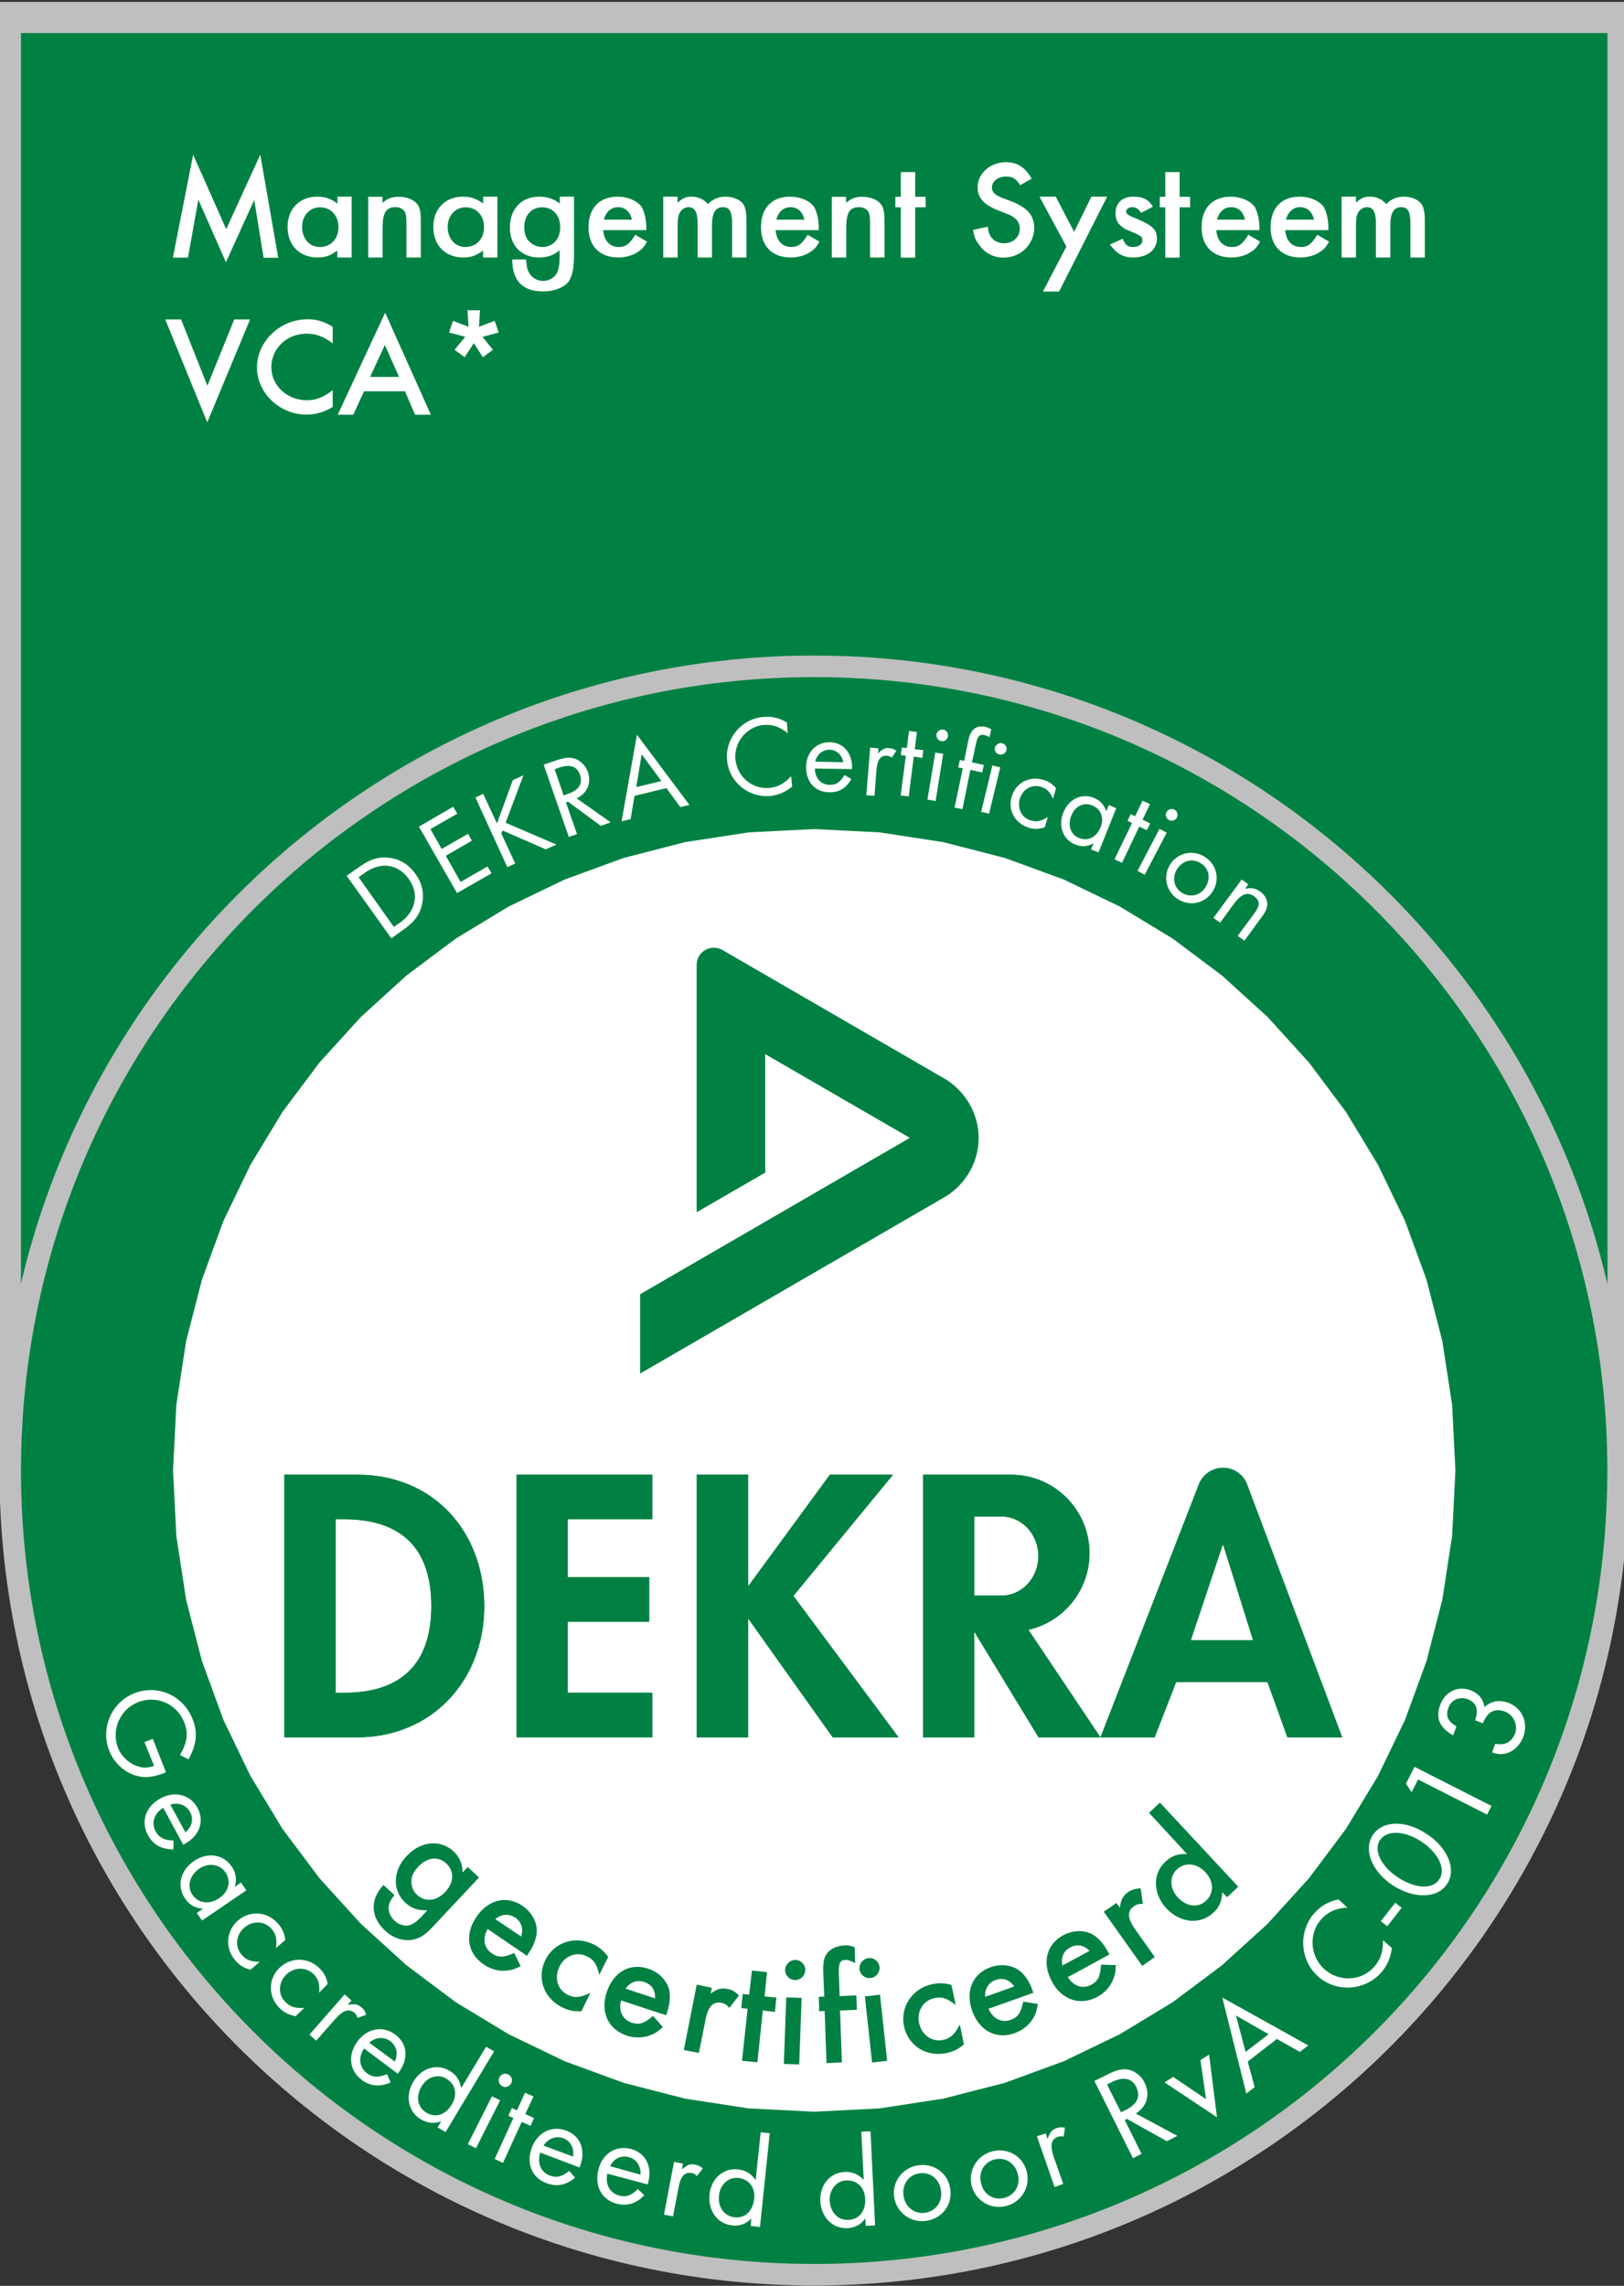 <?xml version="1.0" encoding="utf-8"?>
<!-- Generator: Adobe Illustrator 25.0.1, SVG Export Plug-In . SVG Version: 6.00 Build 0)  -->
<svg version="1.2" baseProfile="tiny" id="Laag_1" xmlns="http://www.w3.org/2000/svg" xmlns:xlink="http://www.w3.org/1999/xlink"
	 x="0px" y="0px" viewBox="0 0 113 159" overflow="visible" xml:space="preserve">
<rect x="0" y="0" width="113" height="159" fill="#333333" stroke="none"/>
<g>
	<rect x="0.71" y="0.88" fill="#008143" width="111.89" height="100.66"/>
</g>
<g>
	
		<rect x="0.71" y="0.88" fill="none" stroke="#BFBFBF" stroke-width="1.5" stroke-linecap="square" width="111.89" height="100.66"/>
	<path fill="#008143" d="M56.65,158.23c30.9,0,55.94-25.05,55.94-55.94c0-30.9-25.05-55.94-55.94-55.94
		c-30.9,0-55.94,25.05-55.94,55.94C0.71,133.18,25.75,158.23,56.65,158.23"/>
	<path fill="none" stroke="#BFBFBF" stroke-width="1.5" stroke-linecap="square" d="M56.65,158.23c30.9,0,55.94-25.05,55.94-55.94
		c0-30.9-25.05-55.94-55.94-55.94c-30.9,0-55.94,25.05-55.94,55.94C0.71,133.18,25.75,158.23,56.65,158.23z"/>
</g>
<g>
	<path fill="#FFFFFF" d="M31.71,139.27l3.68,2.23l3.9,1.88l4.1,1.5l4.27,1.1l4.43,0.68l4.56,0.23l4.56-0.23l4.43-0.68l4.28-1.1
		l4.1-1.5l3.9-1.88l3.68-2.23l3.43-2.57l3.17-2.88l2.88-3.17l2.57-3.43l2.23-3.68l1.88-3.9l1.5-4.1l1.1-4.27l0.68-4.43l0.23-4.56
		l-0.23-4.56l-0.68-4.43l-1.1-4.27l-1.5-4.1l-1.88-3.9l-2.23-3.68l-2.57-3.43l-2.88-3.17l-3.17-2.88l-3.43-2.57l-3.68-2.23
		l-3.9-1.88l-4.1-1.5l-4.28-1.1l-4.43-0.68l-4.56-0.23l-4.56,0.23l-4.43,0.68l-4.27,1.1l-4.1,1.5l-3.9,1.88l-3.68,2.23l-3.43,2.57
		l-3.17,2.88l-2.88,3.17l-2.57,3.43l-2.23,3.68l-1.88,3.9l-1.5,4.1l-1.1,4.27l-0.68,4.43l-0.23,4.56l0.23,4.56l0.68,4.43l1.1,4.27
		l1.5,4.1l1.88,3.9l2.23,3.68l2.57,3.43l2.88,3.17l3.17,2.88L31.71,139.27z M57.94,120.85l-5.84-8.21h-0.05v8.21h-3.56v-18.27h3.56
		v7.7h0.05l5.65-7.7h4.39l-6.93,8.43l7.32,9.84H57.94z M70.35,102.58c3.02,0,5.46,2.45,5.46,5.46c0,2.6-1.81,4.77-4.25,5.33
		l5.01,7.48l6.84-17.6c0.29-0.74,0.98-1.15,1.67-1.15c0.71,0,1.39,0.41,1.67,1.15l6.62,17.6h-3.8L88.19,117h-6.35l-1.5,3.85h-3.76
		l0,0h-4.31l-4.48-7.36v7.36h-3.56v-18.27H70.35z M44.55,90.03l18.78-10.88l-10.09-5.84v8.25l-4.75,2.75l0-17.19
		c0-0.42,0.22-0.82,0.59-1.03c0.33-0.19,0.79-0.23,1.19,0l15.44,8.94c1.19,0.68,2.38,2.17,2.38,4.12c0,1.98-1.19,3.44-2.38,4.12
		L44.55,95.53V90.03z M35.94,102.58h9.45v3.1H39.5v4.02h5.67v3.1H39.5v4.94h5.89v3.1h-9.45V102.58z M24.85,120.85h-5.06v-18.27h5.09
		c5.28,0,8.82,3.95,8.82,9.16C33.69,116.88,30.06,120.85,24.85,120.85z"/>
	<polygon fill="#FFFFFF" points="85.12,107.48 85.07,107.48 82.86,114.09 87.19,114.09 	"/>
	<path fill="#FFFFFF" d="M72.25,108.24c0-1.52-1.15-2.75-2.56-2.75h-1.9v5.5h1.9C71.1,110.99,72.25,109.76,72.25,108.24z"/>
	<path fill="#FFFFFF" d="M23.93,105.68h-0.58v12.07h0.58c4.38,0,6.08-2.42,6.08-6.03C30.01,107.74,27.97,105.68,23.93,105.68z"/>
	<path fill="#008143" d="M33.69,111.74c0-5.21-3.54-9.16-8.82-9.16h-5.09v18.27h5.06C30.06,120.85,33.69,116.88,33.69,111.74z
		 M23.93,117.75h-0.58v-12.07h0.58c4.05,0,6.08,2.06,6.08,6.03C30.01,115.33,28.31,117.75,23.93,117.75z"/>
	<polygon fill="#008143" points="45.39,117.75 39.5,117.75 39.5,112.81 45.17,112.81 45.17,109.7 39.5,109.7 39.5,105.68 
		45.39,105.68 45.39,102.58 35.94,102.58 35.94,120.85 45.39,120.85 	"/>
	<path fill="#008143" d="M76.58,120.85L76.58,120.85l3.76,0l1.5-3.85h6.35l1.41,3.85h3.8l-6.62-17.6c-0.28-0.74-0.97-1.15-1.67-1.15
		c-0.69,0-1.39,0.41-1.67,1.15L76.58,120.85L76.58,120.85L76.58,120.85z M85.07,107.48h0.05l2.07,6.62h-4.34L85.07,107.48z"/>
	<polygon fill="#008143" points="62.13,102.58 57.74,102.58 52.1,110.29 52.05,110.29 52.05,102.58 48.48,102.58 48.48,120.85 
		52.05,120.85 52.05,112.64 52.1,112.64 57.94,120.85 62.52,120.85 55.2,111.01 	"/>
	<path fill="#008143" d="M64.22,120.85h3.56v-7.36l4.48,7.36h4.31h0l0,0l-5.01-7.48c2.43-0.55,4.25-2.73,4.25-5.33
		c0-3.02-2.45-5.46-5.46-5.46h-6.13V120.85z M67.79,105.49h1.9c1.41,0,2.56,1.23,2.56,2.75c0,1.52-1.15,2.75-2.56,2.75h-1.9V105.49z
		"/>
	<path fill="#008143" d="M68.08,79.15c0-1.95-1.19-3.44-2.38-4.12l-15.44-8.94c-0.4-0.23-0.85-0.19-1.19,0
		c-0.38,0.21-0.59,0.61-0.59,1.03l0,17.19l4.75-2.75v-8.25l10.09,5.84L44.55,90.03v5.5L65.7,83.28
		C66.89,82.59,68.08,81.14,68.08,79.15z"/>
</g>
<rect x="0.71" y="0.82" fill="#BFBFBF" width="111.89" height="1.48"/>
<g>
	<path fill-rule="evenodd" fill="#FFFFFF" d="M93.35,13.68v4.23h1v-2.18c0-0.43,0.03-0.72,0.13-0.9c0.12-0.25,0.37-0.42,0.63-0.42
		c0.43,0,0.63,0.35,0.63,1.13v2.37h1v-2.2c0-0.9,0.23-1.3,0.77-1.3c0.45,0,0.63,0.32,0.63,1.13v2.37h1v-2.63
		c0-0.45-0.07-0.82-0.2-1.05c-0.22-0.33-0.72-0.55-1.25-0.55c-0.5,0-0.92,0.18-1.23,0.52c-0.27-0.33-0.68-0.52-1.13-0.52
		c-0.42,0-0.62,0.1-0.98,0.42v-0.42H93.35z M89.48,15.28c0.13-0.53,0.5-0.87,0.98-0.87c0.5,0,0.85,0.32,0.97,0.87H89.48z
		 M92.43,16.02V15.8c0-0.5-0.12-1.05-0.33-1.42c-0.33-0.43-0.97-0.7-1.67-0.7c-1.22,0-2.02,0.75-2.02,2.13c0,1.35,0.82,2.1,2.07,2.1
		c0.53,0,1.05-0.15,1.43-0.43c0.22-0.15,0.35-0.28,0.57-0.67l-0.82-0.48c-0.4,0.65-0.65,0.85-1.15,0.85c-0.62,0-1.03-0.45-1.08-1.17
		H92.43z M84.68,15.28c0.13-0.53,0.5-0.87,0.98-0.87c0.5,0,0.85,0.32,0.97,0.87H84.68z M87.63,16.02V15.8c0-0.5-0.12-1.05-0.33-1.42
		c-0.33-0.43-0.97-0.7-1.67-0.7c-1.22,0-2.02,0.75-2.02,2.13c0,1.35,0.82,2.1,2.07,2.1c0.53,0,1.05-0.15,1.43-0.43
		c0.22-0.15,0.35-0.28,0.57-0.67l-0.82-0.48c-0.4,0.65-0.65,0.85-1.15,0.85c-0.62,0-1.03-0.45-1.08-1.17H87.63z M82.08,14.42h0.73
		v-0.73h-0.73v-1.72h-1v1.72H80.7v0.73h0.38v3.5h1V14.42z M80.22,14.38c-0.28-0.48-0.67-0.7-1.35-0.7c-0.8,0-1.25,0.45-1.25,1.15
		c0,0.52,0.17,0.78,0.67,1.1c1.12,0.47,1.2,0.52,1.2,0.78c0,0.28-0.25,0.47-0.65,0.47c-0.37,0-0.53-0.13-0.73-0.57l-0.88,0.4
		c0.45,0.6,0.87,0.9,1.62,0.9c0.98,0,1.65-0.53,1.65-1.3c0-0.62-0.27-0.92-1.42-1.4c-0.57-0.22-0.72-0.32-0.72-0.5
		c0-0.17,0.18-0.3,0.42-0.3c0.25,0,0.45,0.12,0.62,0.4L80.22,14.38z M74.2,17.15l-1.63,3.13h1.12l3.35-6.6h-1.1l-1.2,2.45
		l-1.28-2.45h-1.13L74.2,17.15z M71.78,12.43c-0.45-0.8-1-1.15-1.78-1.15c-1.13,0-1.98,0.82-1.98,1.75c0,0.7,0.43,1.2,1.35,1.57
		c0.9,0.35,0.9,0.35,1.12,0.48c0.3,0.2,0.47,0.47,0.47,0.82c0,0.58-0.47,1.02-1.08,1.02c-0.42,0-0.78-0.18-0.95-0.48
		c-0.1-0.15-0.15-0.3-0.2-0.67l-1.02,0.22c0.07,0.45,0.15,0.7,0.4,1c0.38,0.6,1,0.93,1.72,0.93c1.23,0,2.13-0.95,2.13-2.08
		c0-0.85-0.48-1.4-1.55-1.82c-0.88-0.33-0.88-0.33-1.07-0.45c-0.22-0.13-0.32-0.32-0.32-0.52c0-0.45,0.42-0.77,0.97-0.77
		c0.47,0,0.68,0.13,1,0.6L71.78,12.43z M63.68,14.42h0.73v-0.73h-0.73v-1.72h-1v1.72H62.3v0.73h0.38v3.5h1V14.42z M57.88,13.68v4.23
		h1v-2.03c0-1.08,0.23-1.47,0.9-1.47c0.28,0,0.52,0.12,0.63,0.3c0.1,0.17,0.13,0.37,0.13,0.82v2.38h1V15.3
		c0-0.57-0.07-0.9-0.27-1.13c-0.25-0.3-0.73-0.48-1.27-0.48c-0.47,0-0.75,0.1-1.13,0.42v-0.42H57.88z M54.02,15.28
		c0.13-0.53,0.5-0.87,0.98-0.87c0.5,0,0.85,0.32,0.97,0.87H54.02z M56.97,16.02V15.8c0-0.5-0.12-1.05-0.33-1.42
		c-0.33-0.43-0.97-0.7-1.67-0.7c-1.22,0-2.02,0.75-2.02,2.13c0,1.35,0.82,2.1,2.07,2.1c0.53,0,1.05-0.15,1.43-0.43
		c0.22-0.15,0.35-0.28,0.57-0.67l-0.82-0.48c-0.4,0.65-0.65,0.85-1.15,0.85c-0.62,0-1.03-0.45-1.08-1.17H56.97z M46.15,13.68v4.23h1
		v-2.18c0-0.43,0.03-0.72,0.13-0.9c0.12-0.25,0.37-0.42,0.63-0.42c0.43,0,0.63,0.35,0.63,1.13v2.37h1v-2.2c0-0.9,0.23-1.3,0.77-1.3
		c0.45,0,0.63,0.32,0.63,1.13v2.37h1v-2.63c0-0.45-0.07-0.82-0.2-1.05c-0.22-0.33-0.72-0.55-1.25-0.55c-0.5,0-0.92,0.18-1.23,0.52
		c-0.27-0.33-0.68-0.52-1.13-0.52c-0.42,0-0.62,0.1-0.98,0.42v-0.42H46.15z M42.02,15.28c0.13-0.53,0.5-0.87,0.98-0.87
		c0.5,0,0.85,0.32,0.97,0.87H42.02z M44.97,16.02V15.8c0-0.5-0.12-1.05-0.33-1.42c-0.33-0.43-0.97-0.7-1.67-0.7
		c-1.22,0-2.02,0.75-2.02,2.13c0,1.35,0.82,2.1,2.07,2.1c0.53,0,1.05-0.15,1.43-0.43c0.22-0.15,0.35-0.28,0.57-0.67l-0.82-0.48
		c-0.4,0.65-0.65,0.85-1.15,0.85c-0.62,0-1.03-0.45-1.08-1.17H44.97z M37.73,14.42c0.75,0,1.25,0.57,1.25,1.38
		c0,0.82-0.5,1.38-1.25,1.38c-0.32,0-0.63-0.12-0.87-0.35c-0.27-0.25-0.38-0.57-0.38-1.03C36.48,14.97,36.98,14.42,37.73,14.42z
		 M39.95,13.68h-1v0.48c-0.37-0.3-0.85-0.48-1.42-0.48c-1.22,0-2.05,0.82-2.05,2.15c0,1.28,0.83,2.08,2.03,2.08
		c0.58,0,1-0.15,1.43-0.5v0.48c0,0.52-0.07,0.87-0.2,1.12c-0.18,0.32-0.55,0.53-0.95,0.53c-0.42,0-0.82-0.23-1-0.62
		c-0.12-0.22-0.15-0.42-0.18-0.87h-0.97c0.02,1.57,0.8,2.22,2.15,2.22c0.77,0,1.42-0.25,1.78-0.68c0.28-0.48,0.37-0.95,0.37-1.88
		V13.68z M32.4,14.42c0.75,0,1.28,0.57,1.28,1.38c0,0.82-0.53,1.38-1.3,1.38c-0.72,0-1.23-0.58-1.23-1.4
		C31.15,15,31.68,14.42,32.4,14.42z M33.62,13.68v0.48c-0.45-0.33-0.83-0.48-1.42-0.48c-1.18,0-2.05,0.82-2.05,2.1
		c0,1.32,0.87,2.13,2.08,2.13c0.55,0,0.9-0.13,1.38-0.48v0.48h1v-4.23H33.62z M25.62,13.68v4.23h1v-2.03c0-1.08,0.23-1.47,0.9-1.47
		c0.28,0,0.52,0.12,0.63,0.3c0.1,0.17,0.13,0.37,0.13,0.82v2.38h1V15.3c0-0.57-0.07-0.9-0.27-1.13c-0.25-0.3-0.73-0.48-1.27-0.48
		c-0.47,0-0.75,0.1-1.13,0.42v-0.42H25.62z M22.27,14.42c0.75,0,1.28,0.57,1.28,1.38c0,0.82-0.53,1.38-1.3,1.38
		c-0.72,0-1.23-0.58-1.23-1.4C21.02,15,21.55,14.42,22.27,14.42z M23.48,13.68v0.48c-0.45-0.33-0.83-0.48-1.42-0.48
		c-1.18,0-2.05,0.82-2.05,2.1c0,1.32,0.87,2.13,2.08,2.13c0.55,0,0.9-0.13,1.38-0.48v0.48h1v-4.23H23.48z M12.03,17.92h1.05
		l0.72-4.03l1.92,4.35l1.97-4.33l0.65,4.02h1.02l-1.25-7.17l-2.37,5.18l-2.3-5.18L12.03,17.92z"/>
	<polygon fill-rule="evenodd" fill="#FFFFFF" points="12.6,22.22 11.5,22.22 14.42,29.38 17.4,22.22 16.3,22.22 14.43,26.83 	"/>
	<path fill-rule="evenodd" fill="#FFFFFF" d="M23.15,22.73c-0.6-0.37-1.1-0.52-1.75-0.52c-1.95,0-3.52,1.57-3.52,3.35
		c0,1.73,1.53,3.28,3.45,3.28c0.63,0,1.22-0.17,1.82-0.53v-1.17c-0.65,0.5-1.15,0.7-1.8,0.7c-1.38,0-2.47-1.02-2.47-2.3
		c0-1.3,1.08-2.33,2.45-2.33c0.67,0,1.18,0.2,1.82,0.67V22.73z"/>
	<path fill-rule="evenodd" fill="#FFFFFF" d="M27.77,26.22h-2.02L26.78,24L27.77,26.22z M28.18,27.22l0.7,1.63h1.1l-3.18-7.1
		l-3.3,7.1h1.08l0.75-1.63H28.18z"/>
	<polygon fill-rule="evenodd" fill="#FFFFFF" points="32.6,22.73 31.52,22.32 31.25,23.13 32.37,23.43 31.63,24.33 32.33,24.85 
		32.97,23.87 33.6,24.85 34.3,24.33 33.57,23.43 34.7,23.13 34.42,22.32 33.33,22.73 33.4,21.58 32.53,21.58 	"/>
	<path fill-rule="evenodd" fill="#FFFFFF" d="M27.4,64.47l-2.45-3.45l0.42-0.3c1.12-0.8,2.33-0.63,3.07,0.42
		c0.75,1.03,0.5,2.25-0.6,3.03L27.4,64.47z M27.23,65.27l0.88-0.63c0.7-0.5,1.07-0.97,1.23-1.63c0.2-0.77,0.07-1.53-0.42-2.2
		c-0.48-0.7-1.17-1.1-1.95-1.15c-0.67-0.07-1.25,0.13-1.95,0.63l-0.9,0.63L27.23,65.27z"/>
	<polygon fill-rule="evenodd" fill="#FFFFFF" points="31.82,56.6 31.53,56.12 29.15,57.5 31.8,62.12 34.2,60.75 33.92,60.27 
		32.05,61.35 31.02,59.53 32.83,58.48 32.57,58 30.73,59.05 29.95,57.67 	"/>
	<polygon fill-rule="evenodd" fill="#FFFFFF" points="34.58,57.28 33.62,55.22 33.08,55.47 35.3,60.32 35.85,60.07 34.88,57.97 
		34.97,57.77 37.97,59.08 38.72,58.75 35.18,57.23 36.42,53.93 35.68,54.27 	"/>
	<path fill-rule="evenodd" fill="#FFFFFF" d="M39.22,55.33l-0.63-1.82l0.33-0.12c0.73-0.25,1.23-0.08,1.43,0.48
		c0.22,0.62-0.05,1.07-0.78,1.33L39.22,55.33z M40.12,55.53c0.75-0.35,1.05-1.07,0.78-1.85c-0.17-0.45-0.53-0.8-0.95-0.92
		c-0.35-0.1-0.73-0.05-1.3,0.15l-0.82,0.28l1.75,5.03l0.57-0.2l-0.77-2.2l0.15-0.05l2.28,1.68l0.68-0.25L40.12,55.53z"/>
	<path fill-rule="evenodd" fill="#FFFFFF" d="M46.02,54.33l-1.75,0.42l0.38-2.28L46.02,54.33z M46.37,54.82l0.97,1.32l0.63-0.15
		l-3.65-4.88l-1.07,6.02l0.63-0.15l0.27-1.62L46.37,54.82z"/>
	<path fill-rule="evenodd" fill="#FFFFFF" d="M54.75,50.25c-0.58-0.33-1.03-0.43-1.63-0.38c-1.52,0.12-2.67,1.48-2.53,3
		c0.12,1.5,1.47,2.62,2.98,2.5c0.57-0.05,1.07-0.27,1.55-0.65l-0.07-0.73c-0.47,0.52-0.95,0.77-1.53,0.82c-1.2,0.1-2.23-0.8-2.35-2
		c-0.1-1.2,0.8-2.28,1.97-2.38c0.6-0.05,1.12,0.12,1.67,0.57L54.75,50.25z"/>
	<path fill-rule="evenodd" fill="#FFFFFF" d="M56.73,52.98c0.08-0.48,0.5-0.83,0.98-0.83c0.48,0,0.87,0.35,0.97,0.87L56.73,52.98z
		 M59.27,53.5l0.02-0.1c0-1.05-0.62-1.75-1.55-1.77c-0.95-0.02-1.63,0.7-1.65,1.7c-0.02,1.05,0.63,1.78,1.6,1.78
		c0.68,0.02,1.17-0.27,1.55-0.92l-0.48-0.28c-0.32,0.52-0.58,0.7-1.03,0.68c-0.6,0-1.02-0.45-1.03-1.13L59.27,53.5z"/>
	<path fill-rule="evenodd" fill="#FFFFFF" d="M60.55,52l-0.27,3.32l0.57,0.03l0.13-1.73c0.07-0.78,0.28-1.08,0.75-1.05
		c0.12,0.02,0.18,0.03,0.32,0.13l0.32-0.48c-0.2-0.13-0.32-0.17-0.5-0.18c-0.3-0.03-0.45,0.05-0.78,0.37l0.03-0.35L60.55,52z"/>
	<polygon fill-rule="evenodd" fill="#FFFFFF" points="63.58,52.63 64.18,52.72 64.25,52.18 63.65,52.12 63.8,50.92 63.25,50.85 
		63.1,52.03 62.75,52 62.68,52.52 63.03,52.57 62.67,55.33 63.23,55.4 	"/>
	<path fill-rule="evenodd" fill="#FFFFFF" d="M65.63,50.75c-0.22-0.03-0.43,0.12-0.47,0.33c-0.03,0.23,0.12,0.43,0.33,0.47
		c0.22,0.05,0.43-0.1,0.47-0.33C66,51,65.85,50.78,65.63,50.75z M65.63,52.43l-0.55-0.08l-0.55,3.27l0.57,0.1L65.63,52.43z"/>
	<path fill-rule="evenodd" fill="#FFFFFF" d="M67.52,53.55l0.82,0.18l0.12-0.52l-0.83-0.18l0.27-1.25c0.12-0.58,0.25-0.72,0.6-0.65
		c0.12,0.03,0.2,0.05,0.35,0.15l0.12-0.55c-0.17-0.1-0.25-0.13-0.42-0.17c-0.63-0.13-1.02,0.18-1.18,0.97l-0.28,1.4l-0.3-0.07
		l-0.12,0.52l0.32,0.07l-0.57,2.73l0.55,0.1L67.52,53.55z"/>
	<path fill-rule="evenodd" fill="#FFFFFF" d="M69.73,51.7c-0.22-0.05-0.43,0.08-0.5,0.3c-0.05,0.22,0.08,0.43,0.3,0.48
		c0.22,0.05,0.45-0.08,0.5-0.3C70.08,51.97,69.95,51.75,69.73,51.7z M69.6,53.38l-0.55-0.13l-0.78,3.22l0.55,0.13L69.6,53.38z"/>
	<path fill-rule="evenodd" fill="#FFFFFF" d="M73.48,54.83c-0.25-0.3-0.52-0.48-0.88-0.58c-0.97-0.3-1.92,0.2-2.2,1.15
		c-0.3,0.93,0.22,1.88,1.17,2.17c0.37,0.12,0.65,0.12,1.12-0.02l0.22-0.72c-0.48,0.3-0.8,0.37-1.22,0.23
		c-0.6-0.18-0.93-0.85-0.73-1.5c0.2-0.67,0.85-1.03,1.48-0.83c0.38,0.12,0.6,0.33,0.83,0.83L73.48,54.83z"/>
	<path fill-rule="evenodd" fill="#FFFFFF" d="M75.98,56.02c0.62,0.23,0.87,0.87,0.6,1.52c-0.28,0.7-0.88,1-1.5,0.75
		c-0.58-0.23-0.82-0.88-0.53-1.57C74.8,56.08,75.43,55.78,75.98,56.02z M77.15,56l-0.17,0.43c-0.17-0.47-0.43-0.75-0.87-0.93
		c-0.85-0.35-1.75,0.08-2.12,1.02c-0.38,0.93-0.03,1.88,0.82,2.22c0.45,0.18,0.83,0.17,1.28-0.08l-0.18,0.43l0.53,0.2l1.23-3.07
		L77.15,56z"/>
	<polygon fill-rule="evenodd" fill="#FFFFFF" points="79.27,57.5 79.8,57.75 80.03,57.28 79.5,57.02 80.02,55.93 79.5,55.7 
		78.98,56.78 78.68,56.63 78.45,57.1 78.77,57.25 77.55,59.77 78.07,60.02 	"/>
	<path fill-rule="evenodd" fill="#FFFFFF" d="M81.72,56.32c-0.2-0.1-0.45-0.03-0.55,0.17c-0.12,0.2-0.03,0.45,0.17,0.55
		c0.2,0.1,0.45,0.03,0.55-0.17C81.98,56.67,81.92,56.42,81.72,56.32z M81.18,57.92l-0.5-0.27l-1.53,2.93l0.5,0.27L81.18,57.92z"/>
	<path fill-rule="evenodd" fill="#FFFFFF" d="M83.52,60.03c0.6,0.35,0.75,1.03,0.38,1.65c-0.37,0.62-1.07,0.78-1.65,0.43
		c-0.57-0.35-0.72-1.05-0.35-1.65C82.27,59.87,82.95,59.68,83.52,60.03z M83.8,59.58c-0.83-0.5-1.9-0.25-2.4,0.58
		c-0.5,0.82-0.25,1.88,0.58,2.4c0.85,0.52,1.9,0.27,2.42-0.58C84.9,61.15,84.65,60.1,83.8,59.58z"/>
	<path fill-rule="evenodd" fill="#FFFFFF" d="M86.4,61.18l-1.97,2.67l0.47,0.33l0.97-1.33c0.52-0.68,0.93-0.83,1.4-0.5
		c0.42,0.32,0.42,0.62,0.02,1.17l-1.17,1.58l0.47,0.33l1.22-1.67c0.25-0.33,0.35-0.57,0.37-0.82c0.02-0.33-0.17-0.7-0.5-0.93
		c-0.33-0.23-0.62-0.28-1.05-0.18l0.23-0.32L86.4,61.18z"/>
	<path fill-rule="evenodd" fill="#FFFFFF" d="M10.63,120.95l-0.58,0.23l0.67,1.65c-0.37,0.12-0.6,0.15-0.88,0.1
		c-0.7-0.12-1.37-0.68-1.63-1.35c-0.48-1.23,0.13-2.67,1.38-3.17c1.3-0.52,2.72,0.1,3.23,1.4c0.3,0.73,0.2,1.43-0.3,2.27l0.6,0.3
		c0.57-1.05,0.65-1.88,0.28-2.8c-0.65-1.65-2.43-2.43-4.05-1.8c-1.58,0.62-2.37,2.43-1.75,4c0.33,0.83,1.02,1.48,1.85,1.73
		c0.62,0.18,1.17,0.13,1.97-0.18l0.13-0.05L10.63,120.95z"/>
	<path fill-rule="evenodd" fill="#FFFFFF" d="M11.85,125.53c0.53-0.18,1.12,0.03,1.37,0.5c0.27,0.48,0.15,1.03-0.32,1.42
		L11.85,125.53z M12.75,128.32l0.12-0.07c1.03-0.57,1.37-1.57,0.87-2.5c-0.52-0.92-1.58-1.2-2.58-0.65
		c-1.02,0.55-1.38,1.6-0.87,2.55c0.37,0.67,0.93,0.98,1.77,1l0.02-0.62c-0.68-0.03-1-0.2-1.25-0.63c-0.32-0.6-0.12-1.25,0.53-1.65
		L12.75,128.32z"/>
	<path fill-rule="evenodd" fill="#FFFFFF" d="M15.68,130.23c0.42,0.6,0.25,1.35-0.42,1.8c-0.68,0.47-1.45,0.38-1.87-0.23
		c-0.4-0.58-0.2-1.35,0.48-1.82C14.52,129.55,15.28,129.67,15.68,130.23z M16.77,130.95l-0.43,0.3c0.15-0.55,0.08-0.98-0.22-1.42
		c-0.58-0.85-1.68-1.02-2.62-0.38c-0.95,0.65-1.22,1.75-0.63,2.6c0.3,0.45,0.68,0.67,1.25,0.72l-0.43,0.3l0.37,0.52l3.08-2.1
		L16.77,130.95z"/>
	<path fill-rule="evenodd" fill="#FFFFFF" d="M19.85,134.95c-0.05-0.45-0.2-0.77-0.47-1.1c-0.73-0.88-1.93-1-2.8-0.28
		c-0.83,0.7-0.95,1.92-0.23,2.77c0.28,0.33,0.55,0.52,1.07,0.68l0.65-0.55c-0.65-0.02-0.97-0.15-1.28-0.53
		c-0.47-0.55-0.37-1.37,0.23-1.87s1.42-0.45,1.9,0.13c0.28,0.35,0.37,0.68,0.28,1.3L19.85,134.95z"/>
	<path fill-rule="evenodd" fill="#FFFFFF" d="M22.8,138c-0.08-0.45-0.25-0.77-0.55-1.07c-0.8-0.8-2.02-0.82-2.82-0.03
		c-0.78,0.77-0.78,1.98,0.02,2.78c0.3,0.3,0.58,0.45,1.12,0.57l0.6-0.58c-0.65,0.03-0.98-0.07-1.33-0.43
		c-0.5-0.5-0.48-1.33,0.07-1.88c0.57-0.55,1.38-0.55,1.92-0.03c0.32,0.33,0.42,0.67,0.38,1.28L22.8,138z"/>
	<path fill-rule="evenodd" fill="#FFFFFF" d="M23.98,138.73l-2.45,2.8l0.47,0.42l1.3-1.48c0.58-0.65,0.98-0.78,1.38-0.45
		c0.1,0.1,0.13,0.17,0.2,0.35l0.6-0.23c-0.08-0.25-0.17-0.37-0.32-0.5c-0.27-0.23-0.45-0.27-0.97-0.18l0.27-0.3L23.98,138.73z"/>
	<path fill-rule="evenodd" fill="#FFFFFF" d="M25.7,142.1c0.4-0.4,1.02-0.45,1.45-0.12c0.45,0.32,0.57,0.88,0.32,1.42L25.7,142.1z
		 M27.68,144.25l0.07-0.1c0.7-0.95,0.6-2-0.25-2.63c-0.85-0.63-1.93-0.45-2.62,0.47c-0.7,0.95-0.58,2.03,0.28,2.68
		c0.6,0.45,1.25,0.52,2.02,0.18l-0.25-0.57c-0.63,0.25-1,0.23-1.4-0.07c-0.53-0.4-0.62-1.08-0.2-1.72L27.68,144.25z"/>
	<path fill-rule="evenodd" fill="#FFFFFF" d="M31.07,144.6c0.63,0.38,0.78,1.1,0.37,1.78c-0.43,0.73-1.13,0.97-1.78,0.57
		c-0.62-0.37-0.75-1.13-0.32-1.83C29.72,144.47,30.47,144.23,31.07,144.6z M33.82,142.37l-1.73,2.88c-0.1-0.57-0.35-0.93-0.8-1.2
		c-0.88-0.53-1.95-0.22-2.53,0.75s-0.37,2.08,0.52,2.62c0.47,0.27,0.95,0.32,1.42,0.13l-0.25,0.43l0.55,0.33l3.38-5.62L33.82,142.37
		z"/>
	<path fill-rule="evenodd" fill="#FFFFFF" d="M35.37,144.3c-0.22-0.12-0.5-0.03-0.62,0.2c-0.12,0.22-0.02,0.5,0.2,0.62
		c0.23,0.12,0.5,0.02,0.62-0.2C35.68,144.68,35.6,144.42,35.37,144.3z M34.8,146.1l-0.57-0.28l-1.68,3.33l0.57,0.28L34.8,146.1z"/>
	<polygon fill-rule="evenodd" fill="#FFFFFF" points="36.3,147.6 36.92,147.87 37.15,147.33 36.55,147.05 37.12,145.83 
		36.53,145.57 35.97,146.8 35.62,146.63 35.37,147.17 35.72,147.33 34.42,150.18 35,150.45 	"/>
	<path fill-rule="evenodd" fill="#FFFFFF" d="M37.82,149.25c0.28-0.48,0.87-0.7,1.37-0.52c0.52,0.2,0.78,0.7,0.68,1.28L37.82,149.25
		z M40.32,150.77l0.05-0.12c0.4-1.1,0.02-2.08-0.98-2.45c-0.98-0.37-1.98,0.12-2.38,1.18c-0.42,1.08,0,2.12,1.02,2.48
		c0.72,0.27,1.35,0.15,1.98-0.38l-0.4-0.47c-0.53,0.4-0.88,0.5-1.35,0.32c-0.63-0.23-0.9-0.87-0.67-1.6L40.32,150.77z"/>
	<path fill-rule="evenodd" fill="#FFFFFF" d="M42.45,150.68c0.23-0.52,0.78-0.78,1.3-0.63c0.53,0.13,0.85,0.62,0.82,1.22
		L42.45,150.68z M45.07,151.95l0.03-0.12c0.3-1.13-0.17-2.07-1.2-2.35c-1.02-0.27-1.97,0.3-2.25,1.4c-0.32,1.13,0.2,2.12,1.23,2.4
		c0.75,0.2,1.37,0.02,1.95-0.58l-0.45-0.43c-0.48,0.47-0.83,0.58-1.3,0.45c-0.65-0.17-0.98-0.77-0.82-1.52L45.07,151.95z"/>
	<path fill-rule="evenodd" fill="#FFFFFF" d="M46.9,150.38l-0.7,3.67l0.63,0.12l0.37-1.93c0.15-0.87,0.43-1.18,0.95-1.08
		c0.13,0.02,0.2,0.07,0.35,0.2l0.4-0.52c-0.2-0.17-0.33-0.23-0.53-0.27c-0.35-0.07-0.52,0-0.92,0.33l0.07-0.4L46.9,150.38z"/>
	<path fill-rule="evenodd" fill="#FFFFFF" d="M51.38,151.5c0.73,0.07,1.18,0.67,1.1,1.45c-0.1,0.85-0.63,1.37-1.38,1.28
		c-0.72-0.08-1.17-0.72-1.07-1.53C50.1,151.95,50.7,151.42,51.38,151.5z M52.93,148.32l-0.35,3.33c-0.33-0.47-0.7-0.68-1.23-0.75
		c-1.02-0.1-1.87,0.63-1.98,1.75c-0.12,1.12,0.55,2.05,1.58,2.15c0.53,0.07,0.98-0.12,1.33-0.48l-0.05,0.52l0.65,0.07l0.68-6.52
		L52.93,148.32z"/>
	<path fill-rule="evenodd" fill="#FFFFFF" d="M58.88,151.67c0.75-0.03,1.28,0.48,1.32,1.28c0.05,0.85-0.42,1.43-1.17,1.47
		c-0.72,0.03-1.25-0.53-1.3-1.35C57.7,152.32,58.2,151.7,58.88,151.67z M59.93,148.28l0.17,3.35c-0.38-0.4-0.8-0.57-1.32-0.55
		c-1.03,0.05-1.75,0.9-1.7,2.03c0.05,1.13,0.87,1.93,1.88,1.88c0.53-0.02,0.97-0.27,1.25-0.68l0.03,0.52l0.65-0.03l-0.32-6.55
		L59.93,148.28z"/>
	<path fill-rule="evenodd" fill="#FFFFFF" d="M63.95,151.18c0.77-0.12,1.4,0.37,1.52,1.17c0.13,0.78-0.33,1.45-1.1,1.57
		c-0.73,0.1-1.38-0.38-1.5-1.17C62.75,151.97,63.2,151.3,63.95,151.18z M63.87,150.62c-1.08,0.17-1.82,1.15-1.65,2.23
		c0.17,1.07,1.17,1.8,2.25,1.63c1.1-0.17,1.82-1.13,1.65-2.23C65.95,151.15,64.97,150.45,63.87,150.62z"/>
	<path fill-rule="evenodd" fill="#FFFFFF" d="M69.17,150.22c0.77-0.2,1.43,0.22,1.65,1c0.2,0.78-0.2,1.47-0.95,1.67
		c-0.72,0.18-1.42-0.23-1.6-1C68.07,151.12,68.45,150.42,69.17,150.22z M69.03,149.65c-1.07,0.28-1.68,1.35-1.42,2.4
		c0.28,1.05,1.35,1.67,2.4,1.4c1.08-0.28,1.7-1.33,1.43-2.4C71.17,149.98,70.12,149.37,69.03,149.65z"/>
	<path fill-rule="evenodd" fill="#FFFFFF" d="M72.15,148.6l1.23,3.53l0.6-0.22l-0.65-1.85c-0.28-0.83-0.2-1.25,0.28-1.42
		c0.13-0.05,0.22-0.05,0.4-0.02L74.1,148c-0.25-0.05-0.38-0.03-0.58,0.03c-0.33,0.12-0.45,0.27-0.63,0.75l-0.13-0.38L72.15,148.6z"
		/>
	<path fill-rule="evenodd" fill="#FFFFFF" d="M78,146.93L77.03,145l0.35-0.18c0.78-0.38,1.37-0.27,1.67,0.33
		c0.33,0.65,0.1,1.2-0.68,1.6L78,146.93z M79.03,147.02c0.78-0.5,1.03-1.33,0.6-2.17c-0.23-0.48-0.7-0.82-1.18-0.9
		c-0.42-0.05-0.82,0.05-1.43,0.37l-0.87,0.43l2.68,5.37l0.6-0.3l-1.17-2.35l0.15-0.08l2.78,1.55l0.73-0.37L79.03,147.02z"/>
	<polygon fill-rule="evenodd" fill="#FFFFFF" points="81.63,144.47 81.03,144.85 84.68,147.28 84.13,142.92 83.53,143.3 
		83.92,146.02 	"/>
	<path fill-rule="evenodd" fill="#FFFFFF" d="M88.27,141.5l-1.6,1.23L86,140.2L88.27,141.5z M88.85,141.83l1.6,0.9l0.58-0.45
		l-5.98-3.33l1.67,6.68l0.58-0.45l-0.48-1.78L88.85,141.83z"/>
	<path fill-rule="evenodd" fill="#FFFFFF" d="M93.13,132.12c-0.73,0.17-1.18,0.43-1.65,0.93c-1.15,1.27-1.05,3.27,0.22,4.42
		c1.25,1.13,3.23,1.03,4.38-0.23c0.43-0.48,0.67-1.03,0.77-1.73l-0.62-0.55c0.02,0.78-0.18,1.37-0.63,1.87
		c-0.9,1-2.45,1.05-3.47,0.13c-0.98-0.9-1.08-2.48-0.2-3.45c0.47-0.52,1-0.77,1.82-0.82L93.13,132.12z"/>
	
		<rect x="96.03" y="132.9" transform="matrix(0.614 -0.789 0.789 0.614 -67.741 127.808)" fill-rule="evenodd" fill="#FFFFFF" width="1.63" height="0.57"/>
	<path fill-rule="evenodd" fill="#FFFFFF" d="M96.02,128c0.47-0.72,1.72-0.67,2.88,0.1c1.18,0.78,1.73,1.92,1.25,2.62
		c-0.45,0.72-1.68,0.67-2.88-0.13C96.1,129.83,95.55,128.7,96.02,128z M95.52,127.65c-0.67,1.02-0.07,2.53,1.4,3.5
		c1.47,0.95,3.1,0.92,3.77-0.1c0.67-1,0.05-2.53-1.42-3.48C97.8,126.58,96.18,126.63,95.52,127.65z"/>
	<polygon fill-rule="evenodd" fill="#FFFFFF" points="98.67,123.78 103.47,126.22 103.78,125.62 98.42,122.9 97.83,124.07 
		98.22,124.67 	"/>
	<path fill-rule="evenodd" fill="#FFFFFF" d="M103.18,119.87c0.32-0.8,0.82-1.07,1.52-0.82c0.63,0.25,0.93,0.92,0.72,1.53
		c-0.23,0.6-0.72,0.85-1.38,0.72l-0.22,0.6c0.35,0.12,0.55,0.13,0.8,0.1c0.6-0.08,1.13-0.55,1.37-1.18c0.37-0.98-0.07-2-1.02-2.37
		c-0.65-0.23-1.23-0.13-1.68,0.3c-0.08-0.57-0.43-0.98-0.98-1.18c-0.87-0.33-1.75,0.1-2.1,1.02c-0.33,0.92-0.05,1.58,0.9,2.12
		l0.23-0.62c-0.62-0.37-0.77-0.73-0.55-1.32c0.2-0.53,0.77-0.78,1.32-0.58c0.62,0.23,0.8,0.73,0.53,1.47L103.18,119.87z"/>
	<path fill-rule="evenodd" fill="#008143" d="M31.05,129.62c0.57,0.53,0.55,1.33-0.07,1.98c-0.6,0.65-1.4,0.73-1.97,0.2
		c-0.23-0.22-0.38-0.53-0.38-0.88c-0.02-0.37,0.12-0.7,0.47-1.07C29.72,129.18,30.5,129.1,31.05,129.62z M33.33,130.6l-0.78-0.73
		l-0.37,0.38c0.02-0.55-0.2-1.07-0.62-1.47c-0.92-0.85-2.3-0.72-3.27,0.33c-0.97,1.02-1,2.4-0.08,3.25
		c0.43,0.38,0.88,0.55,1.52,0.52l-0.43,0.47c-0.32,0.33-0.57,0.5-0.82,0.57c-0.33,0.08-0.73-0.03-1.03-0.32
		c-0.32-0.3-0.48-0.73-0.38-1.1c0.05-0.22,0.13-0.37,0.38-0.68l-0.77-0.7c-0.95,1.02-0.9,2.23,0.12,3.18
		c0.57,0.53,1.28,0.75,1.95,0.62c0.53-0.12,0.87-0.35,1.48-1.02L33.33,130.6z"/>
	<path fill-rule="evenodd" fill="#008143" d="M34.47,133.5c0.4-0.37,0.93-0.4,1.37-0.12c0.45,0.32,0.6,0.78,0.42,1.32L34.47,133.5z
		 M36.67,136.05l0.13-0.22c0.35-0.5,0.53-1.02,0.55-1.48c0.02-0.67-0.37-1.35-0.98-1.77c-1.12-0.77-2.4-0.45-3.23,0.77
		c-0.82,1.22-0.62,2.53,0.52,3.3c0.48,0.33,1.07,0.5,1.62,0.42c0.3-0.02,0.53-0.1,0.95-0.3l-0.45-0.92
		c-0.75,0.33-1.1,0.33-1.55,0.03c-0.57-0.38-0.67-1.05-0.3-1.7L36.67,136.05z"/>
	<path fill-rule="evenodd" fill="#008143" d="M42.32,136.12c-0.28-0.38-0.58-0.65-1.02-0.87c-1.27-0.63-2.75-0.15-3.35,1.08
		c-0.62,1.25-0.12,2.67,1.17,3.3c0.43,0.22,0.78,0.28,1.33,0.28l0.63-1.28c-0.75,0.33-1.1,0.37-1.58,0.13
		c-0.72-0.37-0.95-1.18-0.57-1.97c0.37-0.75,1.2-1.07,1.92-0.7c0.47,0.22,0.67,0.53,0.85,1.28L42.32,136.12z"/>
	<path fill-rule="evenodd" fill="#008143" d="M43.53,138.33c0.3-0.45,0.8-0.63,1.28-0.47c0.53,0.17,0.8,0.58,0.77,1.15L43.53,138.33
		z M46.35,140.18l0.08-0.23c0.18-0.58,0.23-1.13,0.12-1.58c-0.17-0.63-0.72-1.2-1.45-1.43c-1.27-0.42-2.42,0.23-2.88,1.63
		c-0.47,1.38,0.1,2.6,1.4,3.03c0.55,0.18,1.17,0.17,1.67-0.05c0.28-0.1,0.48-0.23,0.83-0.55l-0.68-0.77
		c-0.63,0.53-0.97,0.63-1.48,0.47c-0.65-0.22-0.93-0.82-0.75-1.55L46.35,140.18z"/>
	<path fill-rule="evenodd" fill="#008143" d="M48.48,138.05l-0.9,4.55l1.05,0.2l0.47-2.35c0.18-0.9,0.53-1.25,1.12-1.13
		c0.22,0.05,0.33,0.12,0.53,0.35l0.67-0.87c-0.3-0.28-0.48-0.4-0.82-0.45c-0.4-0.08-0.68-0.02-1.15,0.32l0.08-0.4L48.48,138.05z"/>
	<polygon fill-rule="evenodd" fill="#008143" points="53.08,139.85 53.92,139.95 54.02,138.95 53.2,138.87 53.37,137.18 
		52.32,137.07 52.13,138.75 51.68,138.7 51.58,139.68 52.02,139.73 51.63,143.35 52.7,143.45 	"/>
	<path fill-rule="evenodd" fill="#008143" d="M55.35,136.33c-0.37,0-0.7,0.3-0.72,0.67c-0.02,0.38,0.28,0.72,0.68,0.73
		c0.37,0.02,0.7-0.28,0.72-0.67C56.05,136.67,55.75,136.35,55.35,136.33z M55.78,138.97l-1.07-0.03l-0.17,4.63l1.07,0.03
		L55.78,138.97z"/>
	<path fill-rule="evenodd" fill="#008143" d="M58.45,139.85l1.17-0.05l-0.03-1l-1.17,0.05l-0.05-1.52c-0.03-0.77,0.07-0.98,0.45-1
		c0.2,0,0.28,0.03,0.68,0.22l-0.03-1.1c-0.32-0.12-0.48-0.15-0.72-0.13c-0.48,0.02-0.97,0.23-1.2,0.55
		c-0.2,0.25-0.28,0.63-0.27,1.23l0.07,1.78l-0.38,0.02l0.03,1l0.38-0.02l0.13,3.63l1.07-0.05L58.45,139.85z"/>
	<path fill-rule="evenodd" fill="#008143" d="M60.42,136.2c-0.37,0.05-0.65,0.4-0.62,0.77c0.05,0.38,0.38,0.67,0.78,0.62
		c0.37-0.03,0.65-0.38,0.62-0.77C61.15,136.43,60.82,136.17,60.42,136.2z M61.23,138.75l-1.05,0.12l0.5,4.6l1.05-0.12L61.23,138.75z
		"/>
	<path fill-rule="evenodd" fill="#008143" d="M66.2,138.07c-0.47-0.13-0.85-0.15-1.33-0.05c-1.38,0.28-2.25,1.57-1.97,2.92
		c0.28,1.35,1.55,2.17,2.95,1.87c0.48-0.1,0.8-0.25,1.22-0.6l-0.28-1.38c-0.38,0.7-0.65,0.95-1.17,1.07
		c-0.78,0.15-1.48-0.33-1.67-1.18c-0.17-0.83,0.3-1.58,1.08-1.73c0.5-0.12,0.85,0,1.47,0.48L66.2,138.07z"/>
	<path fill-rule="evenodd" fill="#008143" d="M68.55,138.9c-0.05-0.53,0.23-1,0.72-1.17c0.52-0.18,0.98-0.02,1.3,0.45L68.55,138.9z
		 M71.9,138.62l-0.08-0.23c-0.2-0.57-0.52-1.03-0.87-1.3c-0.53-0.42-1.32-0.5-2.03-0.25c-1.25,0.45-1.77,1.67-1.27,3.05
		c0.5,1.38,1.68,2,2.97,1.53c0.55-0.2,1.02-0.58,1.28-1.05c0.17-0.27,0.23-0.5,0.32-0.97l-1.02-0.17c-0.17,0.8-0.37,1.08-0.87,1.27
		c-0.65,0.23-1.23-0.07-1.55-0.77L71.9,138.62z"/>
	<path fill-rule="evenodd" fill="#008143" d="M73.93,136.72c-0.13-0.52,0.07-1.02,0.53-1.25c0.48-0.27,0.97-0.17,1.35,0.23
		L73.93,136.72z M77.2,135.95l-0.13-0.22c-0.28-0.53-0.65-0.95-1.05-1.17c-0.58-0.33-1.37-0.3-2.03,0.05
		c-1.18,0.63-1.5,1.92-0.8,3.22c0.68,1.28,1.95,1.72,3.17,1.07c0.5-0.27,0.92-0.72,1.1-1.23c0.12-0.28,0.17-0.52,0.18-0.98
		l-1.03-0.03c-0.05,0.82-0.2,1.13-0.68,1.4c-0.6,0.32-1.23,0.1-1.63-0.53L77.2,135.95z"/>
	<path fill-rule="evenodd" fill="#008143" d="M76.8,132.98l2.68,3.77l0.87-0.62l-1.38-1.95c-0.53-0.75-0.55-1.25-0.07-1.58
		c0.18-0.13,0.32-0.17,0.62-0.17l-0.15-1.08c-0.43,0.03-0.63,0.1-0.9,0.28c-0.33,0.25-0.47,0.5-0.55,1.07l-0.23-0.33L76.8,132.98z"
		/>
	<path fill-rule="evenodd" fill="#008143" d="M81.9,130.03c0.57-0.52,1.38-0.43,1.97,0.2c0.6,0.65,0.62,1.45,0.03,2
		c-0.53,0.5-1.35,0.4-1.95-0.25C81.38,131.37,81.35,130.53,81.9,130.03z M79.95,126.1l2.65,2.87c-0.65-0.03-1.08,0.12-1.5,0.52
		c-0.92,0.83-0.88,2.23,0.05,3.25c0.97,1.03,2.37,1.17,3.28,0.3c0.42-0.37,0.58-0.8,0.62-1.42l0.33,0.35l0.78-0.73l-5.45-5.85
		L79.95,126.1z"/>
</g>
</svg>
